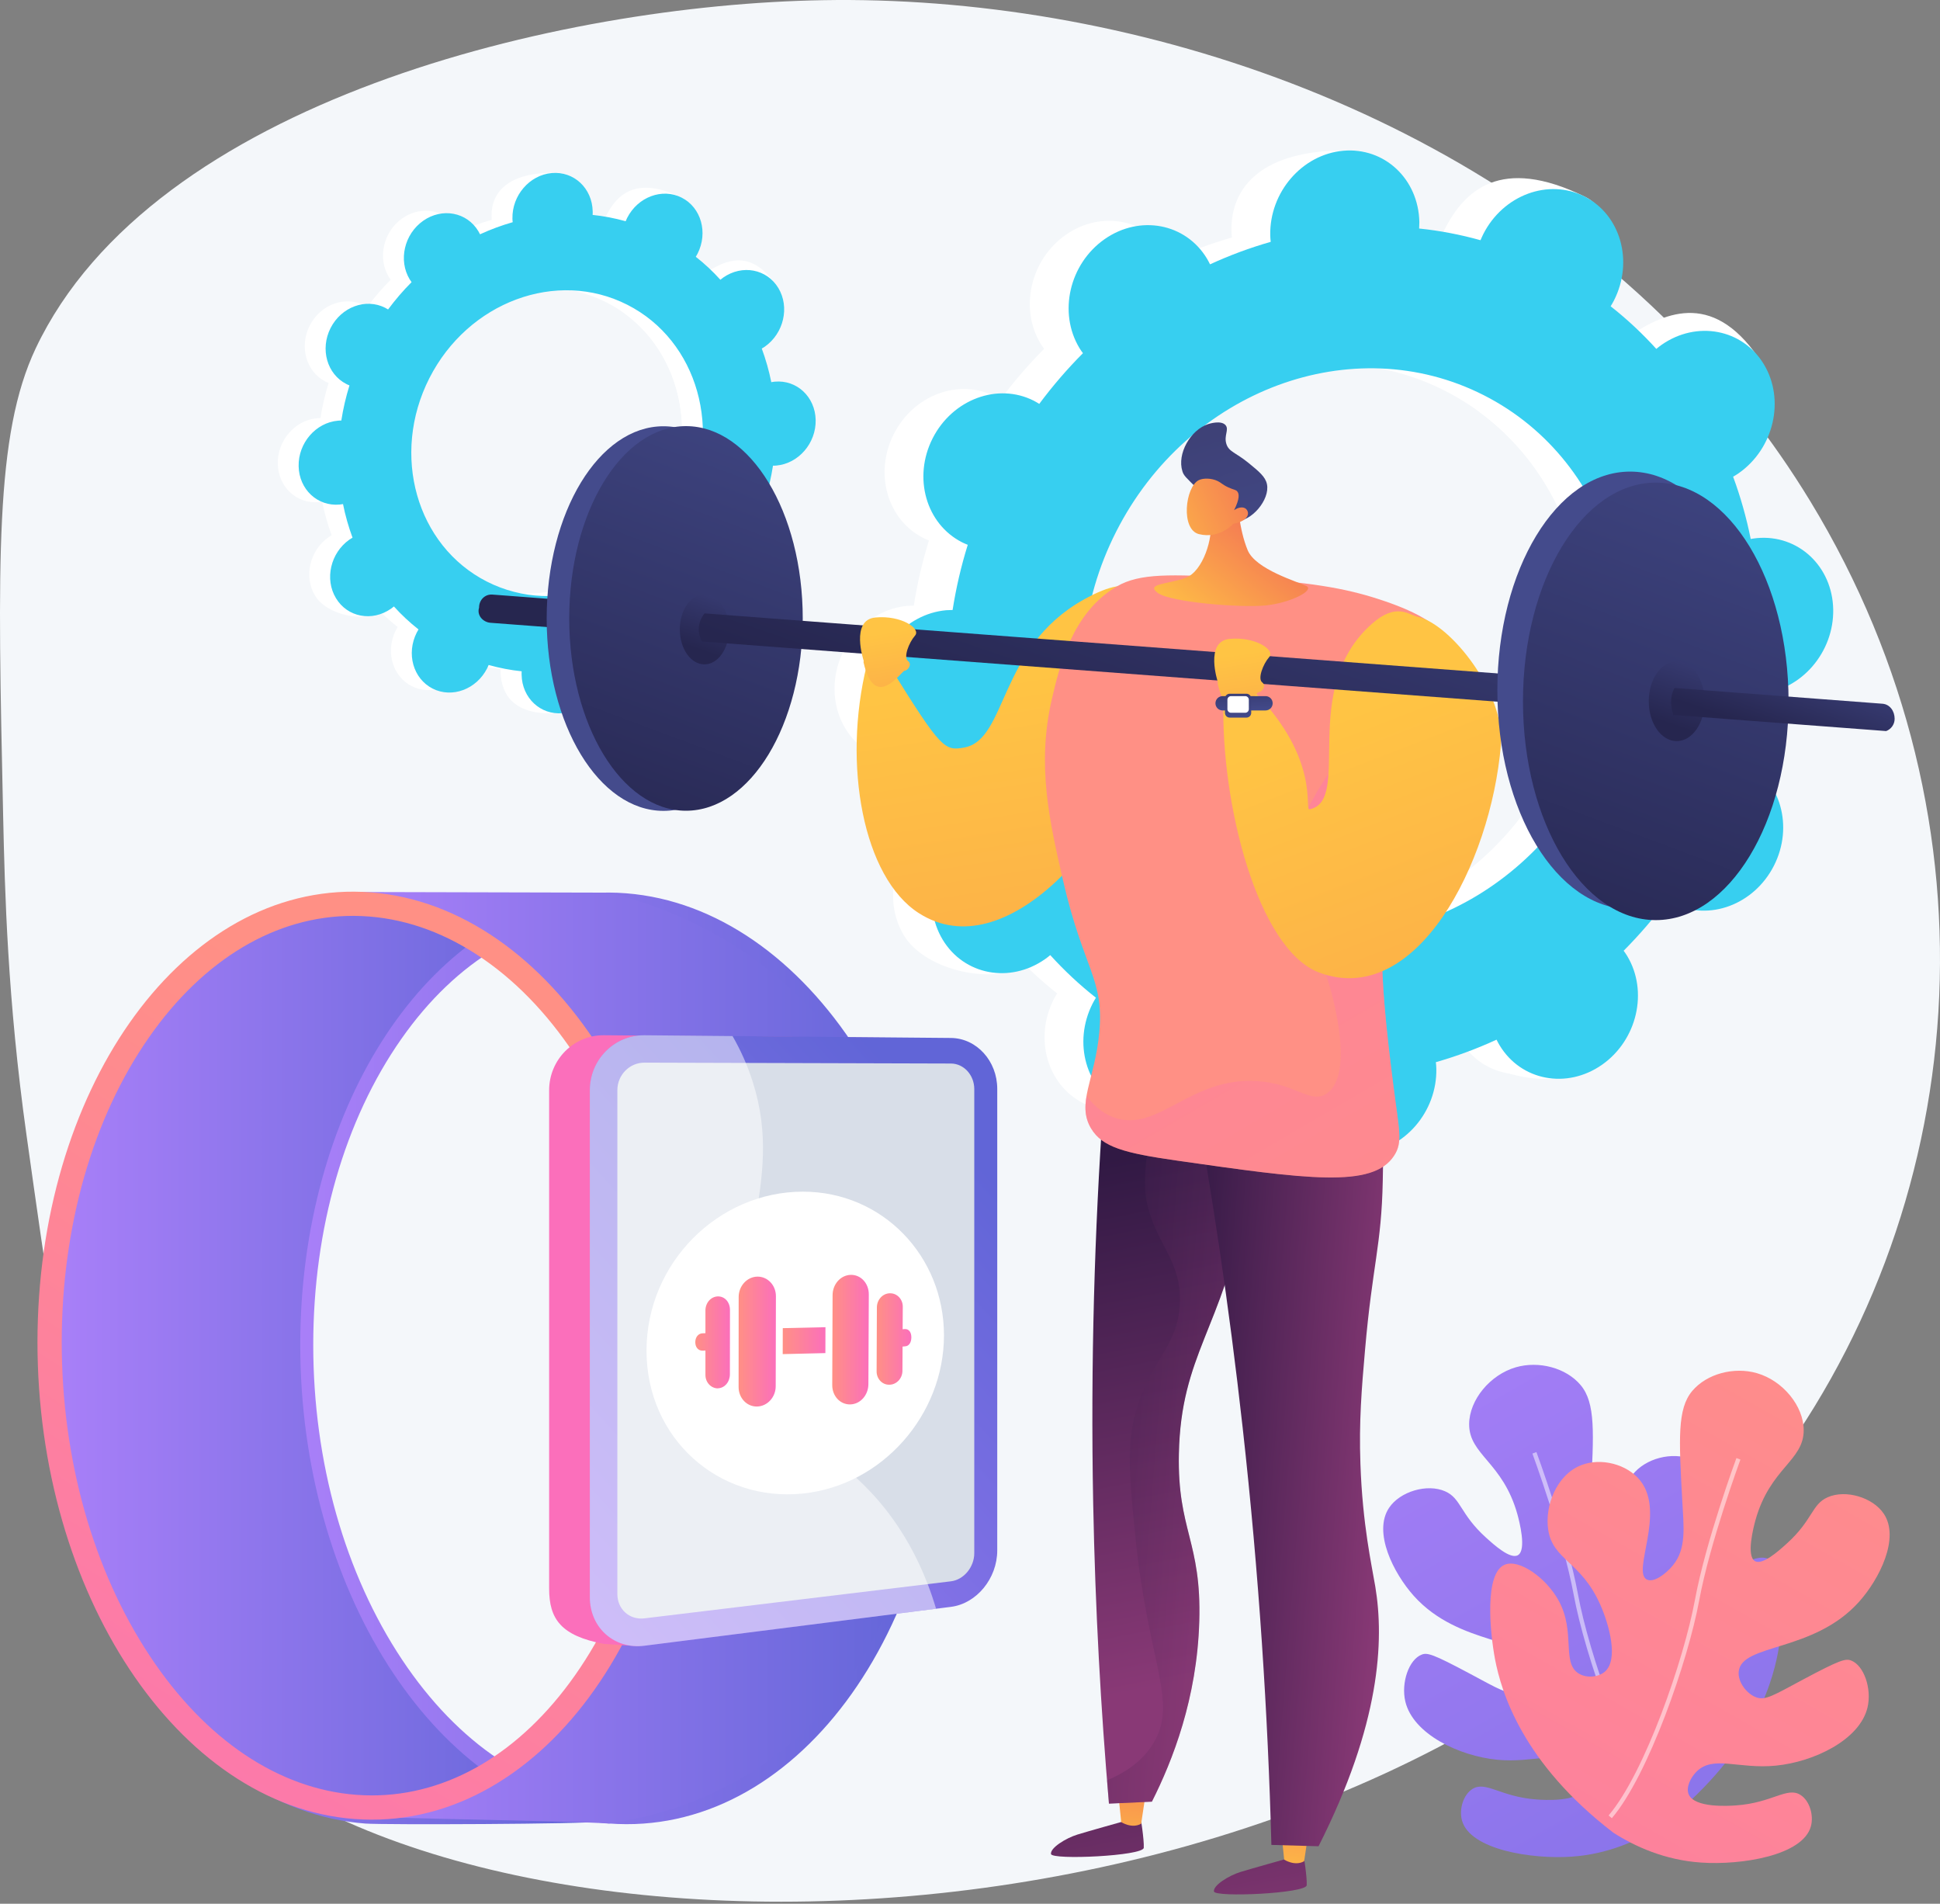 <svg width="264" height="259" viewBox="0 0 264 259" fill="none" xmlns="http://www.w3.org/2000/svg">
<rect x="0" y="0" width="264" height="259" fill="#808080" stroke="none"/>
<path d="M239.387 202.233C186.017 270.501 61.021 271.602 26.415 233.676C12.608 218.546 8.955 192.55 3.6 154.374C1.02 135.999 0.65 121.183 0.428 111.02C-0.33 76.441 -0.7 59.157 4.858 47.393C20.811 13.731 76.188 0.626 111.987 0.025C114.484 -0.021 117.009 -0.003 119.552 0.071C161.464 1.32 208.767 18.771 237.935 56.05C240.95 59.897 243.771 63.957 246.37 68.229C272.985 112.018 268.509 165 239.387 202.233Z" fill="#F4F7FA"/>
<path d="M222.343 122.284C227.254 124.781 233.422 122.487 236.123 117.17C238.823 111.852 237.029 105.526 232.118 103.03C231.86 102.9 231.601 102.789 231.342 102.687C232.257 99.746 232.942 96.778 233.404 93.819C233.681 93.819 233.968 93.809 234.255 93.791C239.859 93.291 244.298 88.14 244.187 82.296C244.067 76.442 239.434 72.104 233.829 72.604C233.533 72.631 233.247 72.678 232.96 72.724C232.377 69.82 231.573 66.99 230.565 64.253C230.824 64.105 231.083 63.947 231.332 63.772C236.123 60.415 237.658 53.784 234.754 48.966C231.85 44.148 225.617 42.964 220.817 46.321C220.568 46.496 220.337 46.681 220.115 46.867C218.219 44.776 216.147 42.834 213.9 41.068C214.057 40.809 214.214 40.55 214.353 40.273C217.054 34.955 220.577 29.147 215.629 26.734C204.18 21.148 199.27 25.929 196.569 31.247C196.43 31.524 196.31 31.802 196.19 32.079C193.434 31.311 190.641 30.775 187.839 30.488C187.858 30.192 187.867 29.896 187.867 29.601C187.747 23.747 189.485 20.584 183.862 20.473C171.6 20.232 167.466 25.559 167.577 31.404C167.586 31.709 167.604 32.005 167.641 32.31C164.83 33.115 162.074 34.132 159.383 35.371C159.254 35.112 159.124 34.853 158.967 34.594C156.063 29.776 149.83 28.592 145.03 31.949C140.24 35.306 138.704 41.937 141.608 46.755C141.756 47.005 141.923 47.236 142.089 47.458C139.971 49.585 137.983 51.888 136.143 54.357C135.902 54.209 135.662 54.061 135.412 53.932C130.502 51.435 124.333 53.728 121.633 59.046C118.932 64.364 120.726 70.689 125.637 73.186C125.896 73.316 126.155 73.427 126.414 73.528C125.498 76.469 124.814 79.438 124.352 82.397C124.074 82.397 123.787 82.406 123.501 82.425C117.897 82.924 113.457 88.076 113.568 93.92C113.689 99.774 118.322 104.112 123.926 103.612C124.222 103.584 124.509 103.538 124.796 103.492C125.378 106.396 126.183 109.226 127.191 111.963C126.932 112.111 126.673 112.268 126.423 112.444C121.633 115.801 120.098 122.432 123.001 127.25C125.905 132.068 135.514 134.306 140.304 130.949C140.554 130.774 137.41 129.534 137.641 129.349C139.537 131.439 141.608 133.381 143.856 135.148C143.698 135.407 143.541 135.666 143.402 135.943C140.702 141.261 142.496 147.586 147.407 150.083C152.318 152.58 158.486 150.287 161.186 144.969C161.325 144.692 161.445 144.414 161.566 144.137C164.321 144.904 167.114 145.441 169.916 145.728C169.898 146.023 169.889 146.319 169.889 146.615C170.009 152.469 174.642 156.807 180.246 156.307C185.851 155.808 190.29 150.657 190.179 144.812C190.17 144.507 190.151 144.211 190.114 143.906C192.925 143.101 195.681 142.084 198.373 140.845C198.502 141.104 198.632 141.362 198.789 141.612C201.693 146.43 207.926 147.614 212.725 144.257C217.516 140.9 219.051 134.269 216.147 129.451C215.999 129.201 215.833 128.97 215.666 128.748C217.784 126.621 219.772 124.318 221.613 121.849C221.853 122.006 222.094 122.154 222.343 122.284ZM161.14 123.061C143.31 114.007 136.809 91.026 146.612 71.725C156.414 52.425 178.804 44.111 196.634 53.164C214.464 62.218 220.965 85.199 211.163 104.5C201.36 123.801 178.961 132.114 161.14 123.061Z" fill="white"/>
<path d="M234.255 93.791C239.859 93.292 244.298 88.141 244.187 82.296C244.067 76.442 239.434 72.105 233.83 72.604C233.534 72.632 233.247 72.678 232.96 72.724C232.378 69.82 231.573 66.99 230.565 64.253C230.824 64.105 231.083 63.948 231.333 63.772C236.123 60.415 242.051 52.304 238.676 47.81C232.258 39.283 225.617 42.973 220.827 46.33C220.577 46.506 220.346 46.691 220.124 46.876C218.228 44.786 216.157 42.844 213.909 41.078C214.067 40.819 214.224 40.56 214.363 40.282C215.833 37.388 215.963 34.197 214.991 31.487C210.358 39.635 205.799 47.819 201.314 56.041C215.537 66.463 220.059 87.003 211.172 104.509C203.635 119.343 188.662 127.676 174.041 126.631C173.385 128.323 172.747 130.025 172.053 131.699C170.157 136.249 168.002 140.697 165.848 145.145C167.207 145.404 168.567 145.598 169.935 145.746C169.917 146.042 169.908 146.338 169.908 146.634C170.028 152.488 173.579 157.454 183.733 156.918C189.347 156.622 190.318 150.675 190.198 144.831C190.188 144.526 190.17 144.23 190.133 143.924C192.944 143.12 195.7 142.103 198.391 140.863C198.521 141.122 198.65 141.381 198.808 141.631C201.711 146.449 211.782 148.493 216.573 145.136C221.363 141.779 219.07 134.288 216.166 129.47C216.018 129.22 215.852 128.989 215.685 128.767C217.803 126.64 219.791 124.337 221.632 121.868C221.872 122.016 222.112 122.164 222.362 122.293C227.273 124.79 233.441 122.497 236.142 117.179C238.842 111.862 237.048 105.536 232.137 103.039C231.878 102.91 231.619 102.799 231.36 102.697C232.276 99.756 232.96 96.787 233.423 93.828C233.691 93.819 233.968 93.809 234.255 93.791Z" fill="white"/>
<path d="M227.625 122.885C232.535 125.382 238.704 123.089 241.404 117.771C244.105 112.453 242.31 106.128 237.4 103.631C237.141 103.501 236.882 103.39 236.623 103.289C237.538 100.348 238.223 97.379 238.685 94.42C238.963 94.42 239.249 94.411 239.536 94.392C245.14 93.893 249.579 88.742 249.468 82.897C249.348 77.043 244.715 72.706 239.111 73.205C238.815 73.233 238.528 73.279 238.241 73.325C237.659 70.421 236.854 67.591 235.846 64.854C236.105 64.706 236.364 64.549 236.614 64.373C241.404 61.016 242.939 54.385 240.035 49.567C237.132 44.749 230.898 43.565 226.099 46.922C225.849 47.098 225.618 47.283 225.396 47.468C223.5 45.378 221.428 43.436 219.181 41.669C219.338 41.41 219.496 41.151 219.634 40.874C222.335 35.556 220.541 29.231 215.63 26.734C210.719 24.237 204.551 26.53 201.85 31.848C201.712 32.125 201.592 32.403 201.471 32.68C198.715 31.913 195.922 31.376 193.12 31.09C193.139 30.794 193.148 30.498 193.148 30.202C193.028 24.348 188.395 20.011 182.79 20.51C177.186 21.009 172.747 26.16 172.858 32.005C172.867 32.31 172.886 32.606 172.923 32.902C170.111 33.707 167.355 34.724 164.664 35.963C164.535 35.704 164.405 35.445 164.248 35.186C161.344 30.368 155.111 29.184 150.311 32.541C145.521 35.898 143.986 42.529 146.89 47.347C147.038 47.597 147.204 47.828 147.371 48.05C145.253 50.177 143.264 52.48 141.424 54.949C141.184 54.801 140.943 54.653 140.693 54.524C135.783 52.027 129.614 54.321 126.914 59.638C124.214 64.956 126.008 71.281 130.918 73.778C131.177 73.908 131.436 74.019 131.695 74.121C130.78 77.061 130.095 80.03 129.633 82.989C129.355 82.989 129.069 82.999 128.782 83.017C123.178 83.516 118.739 88.668 118.85 94.512C118.97 100.366 123.603 104.704 129.207 104.204C129.503 104.176 129.79 104.13 130.077 104.084C130.659 106.988 131.464 109.818 132.472 112.555C132.213 112.703 131.954 112.86 131.704 113.036C126.914 116.393 125.379 123.024 128.283 127.842C131.187 132.66 137.42 133.844 142.219 130.487C142.469 130.311 142.7 130.126 142.922 129.941C144.818 132.031 146.89 133.974 149.137 135.74C148.98 135.999 148.822 136.258 148.684 136.535C145.983 141.853 147.777 148.178 152.688 150.675C157.599 153.172 163.767 150.879 166.468 145.561C166.606 145.284 166.727 145.006 166.847 144.729C169.603 145.497 172.396 146.033 175.198 146.32C175.179 146.616 175.17 146.911 175.17 147.207C175.29 153.061 179.923 157.399 185.528 156.899C191.132 156.4 195.571 151.249 195.46 145.404C195.451 145.099 195.432 144.803 195.395 144.507C198.207 143.702 200.963 142.685 203.654 141.446C203.783 141.705 203.913 141.964 204.07 142.213C206.974 147.032 213.207 148.215 218.007 144.858C222.797 141.501 224.332 134.871 221.428 130.052C221.28 129.803 221.114 129.571 220.948 129.35C223.065 127.222 225.054 124.92 226.894 122.451C227.134 122.608 227.375 122.756 227.625 122.885ZM166.421 123.662C148.591 114.608 142.09 91.627 151.893 72.326C161.696 53.026 184.085 44.712 201.915 53.766C219.745 62.819 226.247 85.801 216.444 105.101C206.641 124.402 184.242 132.716 166.421 123.662Z" fill="#37CFF0"/>
<path d="M96.386 78.374C99.031 79.715 102.351 78.485 103.812 75.618C105.264 72.751 104.302 69.348 101.658 67.998C101.519 67.924 101.38 67.868 101.241 67.813C101.731 66.231 102.101 64.632 102.351 63.032C102.499 63.032 102.656 63.032 102.814 63.013C105.828 62.745 108.224 59.971 108.159 56.817C108.094 53.663 105.597 51.324 102.582 51.601C102.425 51.62 102.268 51.638 102.12 51.666C101.805 50.103 101.371 48.577 100.825 47.097C100.964 47.014 101.103 46.931 101.241 46.838C103.822 45.026 104.645 41.456 103.082 38.867C101.519 36.268 98.162 35.63 95.572 37.442C95.443 37.535 95.313 37.637 95.193 37.738C94.176 36.61 93.057 35.565 91.845 34.613C91.929 34.474 92.012 34.335 92.086 34.187C93.538 31.32 95.443 28.195 92.77 26.89C86.602 23.876 83.957 26.456 82.505 29.323C82.431 29.471 82.366 29.619 82.302 29.776C80.822 29.36 79.314 29.073 77.807 28.916C77.816 28.759 77.825 28.601 77.816 28.435C77.751 25.281 78.686 23.58 75.661 23.515C69.058 23.386 66.83 26.252 66.894 29.406C66.894 29.572 66.913 29.73 66.931 29.896C65.415 30.331 63.935 30.876 62.483 31.542C62.418 31.404 62.344 31.265 62.261 31.126C60.698 28.527 57.341 27.889 54.752 29.702C52.172 31.515 51.348 35.084 52.911 37.674C52.995 37.803 53.078 37.933 53.17 38.053C52.023 39.2 50.96 40.439 49.971 41.77C49.841 41.687 49.712 41.613 49.573 41.539C46.928 40.198 43.608 41.428 42.147 44.295C40.695 47.162 41.657 50.565 44.301 51.916C44.44 51.989 44.579 52.045 44.718 52.1C44.227 53.682 43.858 55.282 43.608 56.882C43.46 56.882 43.303 56.882 43.145 56.9C40.131 57.168 37.735 59.943 37.8 63.096C37.865 66.25 40.362 68.581 43.377 68.312C43.534 68.294 43.691 68.275 43.839 68.248C44.154 69.81 44.588 71.336 45.134 72.816C44.995 72.899 44.856 72.983 44.718 73.075C42.137 74.888 41.314 78.457 42.877 81.047C44.44 83.645 49.619 84.848 52.199 83.035C52.329 82.943 50.636 82.277 50.766 82.175C51.783 83.303 52.902 84.348 54.114 85.301C54.03 85.439 53.947 85.578 53.873 85.726C52.421 88.593 53.383 91.996 56.028 93.347C58.673 94.688 61.993 93.458 63.454 90.591C63.528 90.443 63.593 90.295 63.657 90.138C65.137 90.554 66.645 90.84 68.152 90.998C68.143 91.155 68.133 91.312 68.143 91.478C68.207 94.632 70.704 96.963 73.719 96.694C76.734 96.426 79.129 93.652 79.065 90.498C79.065 90.332 79.046 90.174 79.028 90.008C80.544 89.573 82.024 89.028 83.476 88.362C83.541 88.501 83.615 88.639 83.698 88.778C85.261 91.377 88.618 92.015 91.207 90.202C93.787 88.39 94.611 84.82 93.048 82.231C92.964 82.101 92.881 81.972 92.789 81.851C93.935 80.705 94.999 79.465 95.989 78.134C96.118 78.226 96.247 78.309 96.386 78.374ZM63.408 78.799C53.808 73.916 50.303 61.543 55.584 51.139C60.865 40.744 72.924 36.259 82.533 41.142C92.132 46.015 95.637 58.398 90.366 68.802C85.076 79.197 73.016 83.673 63.408 78.799Z" fill="white"/>
<path d="M102.804 63.022C105.819 62.754 108.215 59.979 108.15 56.826C108.085 53.672 105.588 51.332 102.573 51.61C102.416 51.628 102.259 51.647 102.111 51.675C101.796 50.112 101.362 48.586 100.816 47.106C100.955 47.023 101.094 46.94 101.232 46.847C103.812 45.035 107.012 40.669 105.19 38.246C101.732 33.65 98.153 35.639 95.573 37.451C95.443 37.544 95.314 37.645 95.193 37.747C94.176 36.619 93.057 35.574 91.846 34.621C91.929 34.483 92.012 34.344 92.086 34.196C92.881 32.633 92.946 30.922 92.428 29.461C89.931 33.854 87.471 38.256 85.058 42.686C92.715 48.299 95.156 59.36 90.366 68.793C86.306 76.783 78.242 81.278 70.362 80.713C70.011 81.629 69.669 82.544 69.29 83.442C68.272 85.892 67.107 88.287 65.951 90.683C66.682 90.821 67.412 90.932 68.152 91.006C68.143 91.164 68.134 91.321 68.143 91.487C68.208 94.641 70.122 97.314 75.588 97.027C78.612 96.87 79.13 93.66 79.074 90.516C79.074 90.35 79.056 90.192 79.037 90.026C80.554 89.591 82.033 89.046 83.485 88.38C83.55 88.519 83.624 88.657 83.707 88.796C85.27 91.395 90.699 92.495 93.279 90.683C95.859 88.87 94.62 84.838 93.057 82.239C92.974 82.11 92.891 81.98 92.798 81.86C93.945 80.713 95.008 79.474 95.998 78.142C96.127 78.226 96.257 78.3 96.396 78.374C99.04 79.715 102.361 78.485 103.822 75.618C105.274 72.751 104.312 69.347 101.667 67.997C101.528 67.923 101.389 67.868 101.251 67.812C101.741 66.231 102.111 64.631 102.361 63.031C102.49 63.04 102.647 63.04 102.804 63.022Z" fill="white"/>
<path d="M99.225 78.698C101.87 80.038 105.19 78.808 106.651 75.942C108.103 73.075 107.141 69.671 104.496 68.321C104.358 68.247 104.219 68.192 104.08 68.136C104.57 66.555 104.94 64.955 105.19 63.355C105.338 63.355 105.495 63.355 105.652 63.337C108.667 63.068 111.062 60.294 110.998 57.141C110.933 53.987 108.436 51.647 105.421 51.925C105.264 51.943 105.107 51.962 104.959 51.989C104.644 50.426 104.21 48.901 103.664 47.421C103.803 47.338 103.942 47.254 104.08 47.162C106.66 45.349 107.483 41.779 105.921 39.19C104.358 36.591 101.001 35.953 98.411 37.766C98.282 37.858 98.152 37.96 98.032 38.062C97.015 36.934 95.896 35.889 94.684 34.936C94.767 34.797 94.851 34.659 94.925 34.511C96.377 31.644 95.415 28.241 92.77 26.89C90.125 25.549 86.805 26.779 85.344 29.646C85.27 29.794 85.205 29.942 85.14 30.099C83.661 29.683 82.153 29.396 80.646 29.239C80.655 29.082 80.664 28.925 80.655 28.758C80.59 25.605 78.093 23.274 75.079 23.543C72.064 23.811 69.668 26.585 69.733 29.739C69.733 29.905 69.752 30.062 69.77 30.229C68.254 30.663 66.774 31.209 65.322 31.875C65.257 31.736 65.183 31.598 65.1 31.459C63.537 28.86 60.18 28.222 57.591 30.035C55.01 31.847 54.187 35.417 55.75 38.006C55.833 38.136 55.917 38.265 56.009 38.386C54.862 39.532 53.799 40.772 52.809 42.103C52.68 42.02 52.55 41.946 52.412 41.872C49.767 40.531 46.447 41.761 44.986 44.628C43.534 47.495 44.495 50.898 47.14 52.248C47.279 52.322 47.418 52.378 47.556 52.433C47.066 54.015 46.696 55.614 46.447 57.214C46.299 57.214 46.142 57.214 45.984 57.233C42.969 57.501 40.574 60.276 40.639 63.429C40.704 66.583 43.201 68.913 46.215 68.645C46.373 68.626 46.53 68.608 46.678 68.58C46.992 70.143 47.427 71.669 47.973 73.149C47.834 73.232 47.695 73.315 47.556 73.408C44.976 75.22 44.153 78.79 45.716 81.379C47.279 83.978 50.636 84.616 53.225 82.804C53.355 82.711 53.484 82.609 53.605 82.508C54.622 83.636 55.741 84.681 56.952 85.633C56.869 85.772 56.786 85.911 56.712 86.059C55.26 88.926 56.222 92.329 58.867 93.679C61.512 95.02 64.832 93.79 66.293 90.923C66.367 90.775 66.432 90.627 66.496 90.47C67.976 90.886 69.484 91.173 70.991 91.33C70.982 91.487 70.972 91.645 70.982 91.811C71.046 94.965 73.543 97.295 76.558 97.027C79.573 96.759 81.968 93.984 81.903 90.831C81.903 90.665 81.885 90.507 81.867 90.341C83.383 89.906 84.863 89.361 86.315 88.695C86.38 88.833 86.454 88.972 86.537 89.111C88.1 91.71 91.457 92.348 94.046 90.535C96.626 88.722 97.449 85.153 95.886 82.563C95.803 82.434 95.72 82.304 95.628 82.184C96.774 81.037 97.838 79.798 98.827 78.466C98.957 78.55 99.086 78.633 99.225 78.698ZM66.256 79.123C56.657 74.24 53.151 61.866 58.423 51.462C63.703 41.067 75.763 36.582 85.371 41.465C94.971 46.339 98.476 58.722 93.205 69.126C87.933 79.53 75.855 83.997 66.256 79.123Z" fill="#37CFF0"/>
<path d="M155.193 247.123C155.193 247.123 155.711 250.267 155.647 251.386C155.582 252.505 143.153 253.079 143.023 252.237C142.894 251.396 145.076 250.064 146.611 249.592C148.146 249.121 152.641 247.863 152.641 247.863L155.193 247.123Z" fill="url(#paint0_linear_84_1828)"/>
<path d="M152.178 243.978L152.575 247.89C152.575 247.89 154.018 248.843 155.294 248.112L155.932 243.849L152.178 243.978Z" fill="url(#paint1_linear_84_1828)"/>
<path d="M177.369 252.218C177.369 252.218 177.887 255.362 177.822 256.481C177.758 257.6 165.328 258.173 165.199 257.332C165.069 256.49 167.252 255.159 168.787 254.687C170.322 254.215 174.817 252.958 174.817 252.958L177.369 252.218Z" fill="url(#paint2_linear_84_1828)"/>
<path d="M174.354 249.084L174.752 252.995C174.752 252.995 176.195 253.948 177.471 253.217L178.109 248.954L174.354 249.084Z" fill="url(#paint3_linear_84_1828)"/>
<path d="M154.434 141.825C153.001 144.738 151.558 147.651 150.124 150.564C148.968 167.183 148.395 185.263 148.765 204.591C149.042 218.972 149.81 232.594 150.911 245.384C152.862 245.291 154.804 245.208 156.755 245.116C159.576 239.53 162.896 231.059 163.201 220.599C163.525 209.696 160.214 208.244 160.427 197.803C160.695 184.273 166.373 180.657 169.397 164.381C170.553 158.157 171.33 150.028 170.405 140.16C165.078 140.706 159.761 141.27 154.434 141.825Z" fill="url(#paint4_linear_84_1828)"/>
<path opacity="0.3" d="M170.406 140.151C167.529 140.447 164.653 140.752 161.777 141.048C156.598 150.056 155.156 159.424 156.062 163.577C157.347 169.44 160.741 171.326 160.556 177.208C160.371 183.034 156.94 184.551 154.758 191.413C153.251 196.166 153.648 200.541 154.508 209.095C156.238 226.324 160.399 231.586 156.913 237.237C155.923 238.846 154.138 240.751 150.643 242.212C150.726 243.267 150.809 244.33 150.902 245.375C152.853 245.283 154.795 245.199 156.746 245.107C159.567 239.512 162.887 231.05 163.192 220.59C163.516 209.687 160.205 208.235 160.418 197.794C160.686 184.264 166.364 180.648 169.388 164.372C170.554 158.148 171.33 150.019 170.406 140.151Z" fill="url(#paint5_linear_84_1828)"/>
<path d="M162.166 147.068C164.866 161.773 167.243 177.513 169.102 194.205C171.349 214.357 172.542 233.361 173.014 250.997C175.15 251.062 177.286 251.118 179.432 251.182C187.857 234.517 188.375 223.216 187.154 215.855C186.682 213.016 185.415 207.458 185.129 199.153C184.925 193.364 185.295 188.953 185.758 183.653C186.766 172.038 187.996 169.504 188.171 160.617C188.338 152.275 188.375 148.058 185.989 145.598C179.719 139.106 163.405 146.486 162.166 147.068Z" fill="url(#paint6_linear_84_1828)"/>
<path d="M121.327 91.063C119.903 90.961 119.385 90.536 117.961 90.443C114.604 104.001 117.47 119.399 125.045 124.236C136.873 131.791 152.086 114.044 156.848 98.545C158.939 91.738 158.467 81.926 154.287 80.021C153.131 79.494 151.327 79.41 147.425 81.602C135.782 88.141 137.104 100.662 131.185 101.707C128.559 102.17 128.078 101.911 121.327 91.063Z" fill="url(#paint7_linear_84_1828)"/>
<path d="M148.488 153.542C146.435 150.139 149.015 146.865 149.598 140.428C150.264 133.132 147.453 131.911 144.669 119.815C142.819 111.769 141.044 104.047 143.161 95.011C144.179 90.683 145.899 83.331 151.984 79.78C155.119 77.949 159.41 78.134 167.854 78.578C178.295 79.123 183.215 80.104 187.404 81.445C197.456 84.672 199.815 88.186 200.629 98.683C201.461 109.374 189.818 110.807 188.264 125.058C187.57 131.458 188.81 141.298 189.614 147.679C190.391 153.81 190.918 155.373 189.707 157.232C186.794 161.708 177.869 160.432 160.021 157.879C153.029 156.871 150.014 156.076 148.488 153.542Z" fill="url(#paint8_linear_84_1828)"/>
<path opacity="0.4" d="M175.64 122.765C176.398 125.539 179.108 127.62 180.995 134.371C181.402 135.832 184.305 146.218 180.542 148.77C178.368 150.25 176.408 147.448 171.127 147.087C161.972 146.458 157.616 154.143 151.632 152.044C150.597 151.683 149.228 150.906 147.859 149.112C147.591 150.721 147.637 152.118 148.488 153.533C150.014 156.067 153.029 156.862 160.029 157.87C177.878 160.422 186.802 161.689 189.716 157.223C190.927 155.364 190.391 153.801 189.623 147.669C188.818 141.288 187.579 131.448 188.273 125.049C189.827 110.798 201.461 109.364 200.637 98.674C200.415 95.816 199.361 93.273 197.956 91.062C183.186 97.037 173.273 114.035 175.64 122.765Z" fill="url(#paint9_linear_84_1828)"/>
<path d="M168.399 68.045C168.399 68.045 168.575 71.938 169.786 74.852C170.877 77.487 176.62 79.142 177.776 79.725C178.942 80.317 175.594 82.028 172.237 82.37C168.88 82.712 159.29 81.945 157.56 80.668C155.831 79.392 158.947 79.494 161.343 78.615C163.738 77.737 165.125 73.048 164.7 70.921C164.284 68.794 168.399 68.045 168.399 68.045Z" fill="url(#paint10_linear_84_1828)"/>
<path d="M163.081 66.63C161.342 64.919 161.092 64.715 160.907 64.124C160.149 61.747 161.989 58.501 164.403 57.696C164.532 57.659 166.151 57.132 166.77 57.835C167.298 58.436 166.521 59.259 166.891 60.406C167.233 61.479 168.167 61.562 169.896 62.977C171.32 64.142 172.208 64.863 172.412 65.881C172.837 67.98 170.294 71.013 168.047 70.93C167.242 70.912 167.02 70.505 163.081 66.63Z" fill="url(#paint11_linear_84_1828)"/>
<path d="M167.835 71.263C167.835 71.263 165.985 73.362 163.164 72.669C160.64 72.049 161.287 66.251 163.127 65.326C163.747 65.02 164.866 65.039 165.707 65.446C166.207 65.686 166.346 65.936 167.169 66.315C167.927 66.657 168.167 66.611 168.371 66.861C168.63 67.166 168.732 67.823 167.936 69.413C168.51 69.006 169.129 68.923 169.508 69.191C169.573 69.238 169.721 69.385 169.786 69.58C170.026 70.292 169.277 71.022 167.835 71.263Z" fill="url(#paint12_linear_84_1828)"/>
<path d="M170.812 94.244C169.397 94.447 167.899 95.039 166.494 95.243C166.087 109.198 171.127 129.201 179.552 132.327C192.712 137.201 202.866 117.549 204.244 101.393C204.845 94.299 197.41 84.894 192.924 83.914C191.676 83.646 190.021 81.916 186.673 84.885C176.676 93.744 184.102 108.957 178.202 110.104C177.452 110.243 179.709 103.409 170.812 94.244Z" fill="url(#paint13_linear_84_1828)"/>
<path d="M100.749 83.452L67.004 80.891C66.005 80.817 65.191 81.612 65.191 82.666V82.675C64.867 83.73 65.737 84.645 66.735 84.728L100.444 87.281C99.593 85.505 100.185 84.164 100.749 83.452Z" fill="url(#paint14_linear_84_1828)"/>
<path d="M90.282 110.317C99.056 110.317 106.17 98.604 106.17 84.155C106.17 69.706 99.056 57.992 90.282 57.992C81.507 57.992 74.394 69.706 74.394 84.155C74.394 98.604 81.507 110.317 90.282 110.317Z" fill="url(#paint15_linear_84_1828)"/>
<path d="M93.351 110.299C102.126 110.299 109.239 98.585 109.239 84.136C109.239 69.687 102.126 57.974 93.351 57.974C84.576 57.974 77.463 69.687 77.463 84.136C77.463 98.585 84.576 110.299 93.351 110.299Z" fill="url(#paint16_linear_84_1828)"/>
<path d="M95.858 90.388C97.707 90.388 99.205 88.255 99.205 85.625C99.205 82.995 97.707 80.862 95.858 80.862C94.009 80.862 92.51 82.995 92.51 85.625C92.51 88.255 94.009 90.388 95.858 90.388Z" fill="url(#paint17_linear_84_1828)"/>
<path d="M226.374 93.329L95.876 83.452C95.312 84.164 94.636 85.496 95.496 87.272L226.383 97.176V93.329H226.374Z" fill="url(#paint18_linear_84_1828)"/>
<path d="M221.834 123.68C231.814 123.68 239.905 110.356 239.905 93.92C239.905 77.484 231.814 64.16 221.834 64.16C211.854 64.16 203.764 77.484 203.764 93.92C203.764 110.356 211.854 123.68 221.834 123.68Z" fill="url(#paint19_linear_84_1828)"/>
<path d="M225.321 125.179C235.301 125.179 243.391 111.855 243.391 95.419C243.391 78.983 235.301 65.659 225.321 65.659C215.34 65.659 207.25 78.983 207.25 95.419C207.25 111.855 215.34 125.179 225.321 125.179Z" fill="url(#paint20_linear_84_1828)"/>
<path d="M228.168 100.829C230.267 100.829 231.969 98.403 231.969 95.41C231.969 92.416 230.267 89.99 228.168 89.99C226.069 89.99 224.367 92.416 224.367 95.41C224.367 98.403 226.069 100.829 228.168 100.829Z" fill="url(#paint21_linear_84_1828)"/>
<path d="M257.827 97.795C257.827 98.581 257.318 99.219 256.671 99.46L227.706 97.268C227.179 95.613 227.419 94.42 227.872 93.597L256.18 95.742C257.179 95.826 257.827 96.741 257.827 97.795Z" fill="url(#paint22_linear_84_1828)"/>
<path d="M117.535 89.907C117.535 89.907 115.667 84.321 119.144 84.007C122.622 83.683 125.368 85.505 124.518 86.476C123.667 87.447 122.927 89.426 123.556 89.916C124.194 90.397 123.5 91.248 123.103 91.248C122.705 91.248 119.024 96.917 117.508 90.083L117.535 89.907Z" fill="url(#paint23_linear_84_1828)"/>
<path d="M165.736 92.82C165.736 92.82 163.867 87.234 167.345 86.92C170.822 86.596 173.569 88.418 172.718 89.389C171.867 90.36 171.127 92.339 171.756 92.829C172.394 93.31 171.7 94.161 171.303 94.161C170.896 94.161 167.224 99.83 165.708 92.996L165.736 92.82Z" fill="url(#paint24_linear_84_1828)"/>
<path d="M173.189 95.686C173.189 96.223 172.754 96.657 172.218 96.657H166.373C165.837 96.657 165.402 96.223 165.402 95.686V95.677C165.402 95.141 165.837 94.706 166.373 94.706H172.218C172.754 94.706 173.189 95.141 173.189 95.677V95.686Z" fill="url(#paint25_linear_84_1828)"/>
<path d="M170.267 95.021C170.267 94.669 169.98 94.383 169.629 94.383H167.335C166.984 94.383 166.697 94.669 166.697 95.021V96.991C166.697 97.342 166.984 97.629 167.335 97.629H169.629C169.98 97.629 170.267 97.342 170.267 96.991V95.021Z" fill="url(#paint26_linear_84_1828)"/>
<path d="M169.943 95.196C169.943 94.928 169.721 94.706 169.453 94.706H167.52C167.252 94.706 167.03 94.928 167.03 95.196V96.482C167.03 96.75 167.252 96.972 167.52 96.972H169.453C169.721 96.972 169.943 96.75 169.943 96.482V95.196Z" fill="white"/>
<path d="M82.884 121.432C58.571 121.275 39.335 148.834 39.335 182.968C39.335 217.112 58.571 246.243 82.884 248.084C107.863 249.979 128.615 222.485 128.615 186.631C128.615 150.795 107.853 121.59 82.884 121.432ZM85.316 244.893C85.307 244.893 85.307 244.893 85.316 244.893C84.595 244.893 83.855 244.865 83.133 244.81C72.433 243.996 62.353 237.254 54.733 225.824C46.928 214.106 42.627 198.894 42.627 182.978C42.627 167.145 46.891 152.358 54.622 141.334C62.131 130.625 72.101 124.734 82.68 124.734H82.865C88.368 124.771 93.75 126.361 98.855 129.469C103.904 132.539 108.473 136.941 112.422 142.555C116.445 148.261 119.608 154.91 121.827 162.299C124.148 170.021 125.323 178.215 125.323 186.64C125.323 202.657 121.032 217.528 113.236 228.515C105.736 239.076 95.822 244.893 85.316 244.893Z" fill="url(#paint27_linear_84_1828)"/>
<path d="M40.86 182.978C40.86 151.239 57.488 125.197 79.359 121.812C77.824 121.581 51.301 121.451 49.728 121.442C25.416 121.285 6.18 148.844 6.18 182.978C6.18 217.122 25.416 246.253 49.728 248.093C52.198 248.278 79.59 248.177 81.958 247.816C58.819 244.274 40.86 215.957 40.86 182.978Z" fill="url(#paint28_linear_84_1828)"/>
<path d="M48.952 121.358C54.88 122.958 66.764 127.074 76.955 137.838C91.623 153.338 91.123 171.409 91.613 179.38C92.011 185.863 95.775 219.914 71.85 237.476C62.519 244.329 52.725 246.336 46.982 247.029C51.643 247.381 78.222 247.732 82.874 248.093C88.376 247.27 96.293 245.282 103.987 239.955C130.473 221.616 127.089 182.654 126.552 177.374C125.738 169.355 123.574 148.141 106.133 133.233C97.578 125.927 88.515 122.838 82.883 121.442C78.879 121.414 52.957 121.386 48.952 121.358Z" fill="url(#paint29_linear_84_1828)"/>
<path d="M48.213 121.312C24.149 121.164 5.099 148.612 5.099 182.617C5.099 216.622 24.14 245.642 48.213 247.473C72.933 249.351 93.482 221.967 93.482 186.261C93.482 150.554 72.942 121.469 48.213 121.312ZM50.617 244.264C49.905 244.264 49.184 244.236 48.472 244.181C37.892 243.376 27.923 236.672 20.386 225.287C12.654 213.616 8.4 198.459 8.4 182.617C8.4 166.849 12.617 152.108 20.275 141.131C27.71 130.477 37.559 124.604 48.019 124.604H48.194C53.632 124.641 58.95 126.223 63.999 129.312C68.993 132.373 73.515 136.747 77.418 142.342C81.395 148.03 84.53 154.642 86.731 162.003C89.024 169.698 90.189 177.854 90.189 186.252C90.189 202.204 85.935 217.02 78.222 227.96C70.815 238.475 61.003 244.264 50.617 244.264Z" fill="url(#paint30_linear_84_1828)"/>
<path d="M123.991 141.214L82.171 140.844C78.084 140.807 74.727 144.164 74.727 148.335V216.123C74.727 220.294 76.364 222.55 82.171 223.651L86.758 223.956C90.263 223.521 130.307 214.837 130.307 211.036V148.159C130.307 144.358 127.496 141.251 123.991 141.214Z" fill="url(#paint31_linear_84_1828)"/>
<path d="M129.41 141.214L87.701 140.844C83.623 140.807 80.275 144.155 80.275 148.326V217.297C80.275 221.468 83.623 224.418 87.701 223.9L129.41 218.61C132.906 218.167 135.708 214.736 135.708 210.935V148.141C135.708 144.349 132.906 141.251 129.41 141.214Z" fill="url(#paint32_linear_84_1828)"/>
<path d="M129.41 144.692L87.702 144.571C85.676 144.562 84.012 146.245 84.012 148.317V216.872C84.012 218.944 85.676 220.423 87.702 220.174L129.41 215.134C131.158 214.921 132.582 213.201 132.582 211.296V148.15C132.573 146.254 131.158 144.701 129.41 144.692Z" fill="#D8DEE8"/>
<g opacity="0.5">
<path d="M103.469 185.234C98.447 170.558 107.011 161.532 102.433 147.17C101.721 144.932 100.787 142.869 99.686 140.955L87.692 140.844C83.613 140.807 80.266 144.155 80.266 148.326V217.297C80.266 221.468 83.613 224.418 87.692 223.9L127.384 218.869C126.025 214.301 124.212 210.703 122.307 207.827C115.288 197.174 107.547 197.137 103.469 185.234Z" fill="white"/>
</g>
<path d="M128.458 181.665C128.458 192.457 120.089 202.075 109.25 203.194C97.782 204.378 87.98 195.703 87.98 183.755C87.98 171.807 97.773 162.124 109.25 162.124C120.089 162.124 128.458 170.873 128.458 181.665Z" fill="white"/>
<path d="M103.054 173.683C101.667 173.711 100.52 174.95 100.52 176.448L100.511 188.711C100.511 190.209 101.648 191.393 103.035 191.356C104.423 191.319 105.56 190.089 105.56 188.591L105.588 176.337C105.588 174.848 104.45 173.655 103.054 173.683Z" fill="url(#paint33_linear_84_1828)"/>
<path d="M97.68 176.374H97.699C96.737 176.393 95.997 177.253 95.997 178.289V181.378L95.609 181.396C95.017 181.405 94.619 181.942 94.619 182.58V182.635C94.619 183.273 95.017 183.773 95.609 183.754L95.997 183.736V187.056C95.997 188.092 96.774 188.905 97.736 188.887L97.671 188.878C98.633 188.859 99.326 187.99 99.326 186.963L99.336 178.205C99.336 177.17 98.642 176.356 97.68 176.374Z" fill="url(#paint34_linear_84_1828)"/>
<path d="M115.779 173.443C114.401 173.471 113.3 174.71 113.3 176.208L113.254 188.434C113.245 189.923 114.327 191.097 115.705 191.07C117.083 191.033 118.165 189.803 118.174 188.314L118.229 176.106C118.239 174.608 117.157 173.415 115.779 173.443Z" fill="url(#paint35_linear_84_1828)"/>
<path d="M123.13 180.814L122.834 180.842L122.853 177.781C122.862 176.754 122.066 175.931 121.114 175.95H121.077C120.124 175.968 119.338 176.819 119.329 177.855L119.292 186.566C119.283 187.593 120.06 188.407 121.003 188.388H121.058C122.011 188.37 122.806 187.519 122.806 186.492L122.825 183.2L123.121 183.172C123.703 183.163 124.009 182.627 124.018 181.988V181.933C124.018 181.286 123.713 180.795 123.13 180.814Z" fill="url(#paint36_linear_84_1828)"/>
<path d="M106.513 184.226L112.32 184.087L112.33 180.563L106.522 180.693L106.513 184.226Z" fill="url(#paint37_linear_84_1828)"/>
<path d="M225.82 248.537C222.925 250.387 218.856 252.264 213.853 252.597C208.433 252.967 200.027 251.654 198.945 247.658C198.538 246.16 199.121 244.181 200.36 243.395C202.182 242.23 204.189 244.477 209.145 244.819C210.061 244.884 214.796 245.208 215.582 243.303C215.97 242.35 215.314 241.046 214.537 240.251C212.262 237.939 208.831 239.909 203.726 239.409C198.547 238.901 192.296 235.914 191.241 231.493C190.64 228.95 191.713 225.778 193.479 225.103C194.238 224.816 195.014 225.029 199.971 227.674C204.041 229.847 205.123 230.559 206.362 230.124C207.638 229.671 208.923 228.062 208.766 226.592C208.359 222.763 198.593 224.03 192.397 217.122C189.623 214.024 186.821 208.456 189.022 205.145C190.511 202.907 194.21 201.816 196.651 202.889C198.852 203.851 198.667 205.978 202.219 209.187C203.301 210.167 205.52 212.174 206.556 211.582C207.777 210.888 206.75 206.958 206.491 206.015C204.503 198.894 199.897 197.941 199.925 193.743C199.944 190.469 202.764 187.029 206.297 186.011C209.386 185.124 213.104 186.067 215.101 188.444C217.136 190.867 216.905 194.963 216.461 203.176C216.248 207.069 215.859 209.88 217.737 212.174C218.652 213.293 220.326 214.569 221.27 214.088C223.341 213.043 218.699 205.034 222.157 200.642C223.924 198.394 227.53 197.46 230.24 198.542C233.56 199.865 235.179 204.073 234.698 207.291C234.069 211.49 230.222 211.564 227.586 217.556C226.421 220.21 225.052 225.019 227.022 226.656C227.882 227.368 229.426 227.535 230.508 226.897C232.931 225.463 230.906 221.246 233.283 216.937C234.994 213.829 238.665 211.249 240.616 212.072C243.372 213.228 242.642 221.117 241.939 224.89C241.07 229.44 238.184 239.049 225.82 248.537Z" fill="url(#paint38_linear_84_1828)"/>
<g opacity="0.5">
<path d="M226.031 246.549C221.037 240.685 215.664 225.121 214.157 216.983C212.696 209.057 208.571 197.867 208.534 197.756L209.08 197.553C209.126 197.664 213.26 208.9 214.73 216.881C216.219 224.955 221.537 240.38 226.475 246.179L226.031 246.549Z" fill="white"/>
</g>
<path d="M219.558 249.342C222.452 251.191 226.522 253.069 231.525 253.402C236.944 253.772 245.35 252.458 246.432 248.463C246.839 246.965 246.257 244.986 245.018 244.2C243.196 243.035 241.189 245.282 236.232 245.624C235.316 245.689 230.581 246.012 229.795 244.107C229.407 243.155 230.064 241.851 230.84 241.056C233.115 238.744 236.546 240.713 241.651 240.214C246.83 239.705 253.082 236.718 254.136 232.298C254.737 229.754 253.664 226.582 251.898 225.907C251.14 225.621 250.363 225.833 245.406 228.478C241.337 230.652 240.255 231.364 239.016 230.929C237.739 230.476 236.454 228.867 236.611 227.396C237.018 223.568 246.784 224.835 252.98 217.926C255.754 214.828 258.557 209.261 256.356 205.95C254.867 203.712 251.167 202.621 248.726 203.694C246.525 204.655 246.71 206.782 243.159 209.992C242.077 210.972 239.857 212.979 238.821 212.387C237.601 211.693 238.627 207.763 238.886 206.819C240.874 199.698 245.48 198.746 245.452 194.547C245.434 191.274 242.613 187.833 239.08 186.816C235.991 185.928 232.274 186.872 230.276 189.248C228.242 191.671 228.473 195.768 228.917 203.98C229.129 207.874 229.518 210.685 227.641 212.979C226.725 214.098 225.051 215.374 224.108 214.893C222.036 213.848 226.679 205.839 223.22 201.446C221.454 199.199 217.847 198.265 215.137 199.347C211.817 200.67 210.199 204.877 210.68 208.096C211.309 212.294 215.156 212.368 217.791 218.361C218.957 221.015 220.325 225.824 218.356 227.461C217.496 228.173 215.951 228.34 214.869 227.701C212.446 226.268 214.471 222.051 212.095 217.741C210.384 214.634 206.712 212.054 204.761 212.877C202.005 214.033 202.736 221.921 203.439 225.695C204.308 230.245 207.193 239.853 219.558 249.342Z" fill="url(#paint39_linear_84_1828)"/>
<g opacity="0.5">
<path d="M219.344 247.363C224.338 241.5 229.711 225.935 231.219 217.797C232.68 209.872 236.805 198.682 236.842 198.571L236.296 198.367C236.25 198.478 232.116 209.714 230.645 217.695C229.156 225.769 223.839 241.195 218.9 246.993L219.344 247.363Z" fill="white"/>
</g>
<defs>
<linearGradient id="paint0_linear_84_1828" x1="142.082" y1="213.194" x2="153.431" y2="272.094" gradientUnits="userSpaceOnUse">
<stop stop-color="#311944"/>
<stop offset="1" stop-color="#893976"/>
</linearGradient>
<linearGradient id="paint1_linear_84_1828" x1="153.027" y1="255.071" x2="154.816" y2="235.651" gradientUnits="userSpaceOnUse">
<stop stop-color="#FFC444"/>
<stop offset="0.996" stop-color="#F36F56"/>
</linearGradient>
<linearGradient id="paint2_linear_84_1828" x1="162.516" y1="209.256" x2="173.864" y2="268.156" gradientUnits="userSpaceOnUse">
<stop stop-color="#311944"/>
<stop offset="1" stop-color="#893976"/>
</linearGradient>
<linearGradient id="paint3_linear_84_1828" x1="175.482" y1="257.14" x2="177.272" y2="237.72" gradientUnits="userSpaceOnUse">
<stop stop-color="#FFC444"/>
<stop offset="0.996" stop-color="#F36F56"/>
</linearGradient>
<linearGradient id="paint4_linear_84_1828" x1="153.705" y1="157.22" x2="167.481" y2="227.646" gradientUnits="userSpaceOnUse">
<stop stop-color="#311944"/>
<stop offset="1" stop-color="#893976"/>
</linearGradient>
<linearGradient id="paint5_linear_84_1828" x1="146.831" y1="191.658" x2="167.527" y2="193.317" gradientUnits="userSpaceOnUse">
<stop stop-color="#311944"/>
<stop offset="1" stop-color="#893976"/>
</linearGradient>
<linearGradient id="paint6_linear_84_1828" x1="158.279" y1="195.551" x2="189.696" y2="198.069" gradientUnits="userSpaceOnUse">
<stop stop-color="#311944"/>
<stop offset="1" stop-color="#893976"/>
</linearGradient>
<linearGradient id="paint7_linear_84_1828" x1="136.609" y1="92.284" x2="162.179" y2="256.5" gradientUnits="userSpaceOnUse">
<stop stop-color="#FFC444"/>
<stop offset="0.996" stop-color="#F36F56"/>
</linearGradient>
<linearGradient id="paint8_linear_84_1828" x1="182.899" y1="255.71" x2="194.142" y2="406.37" gradientUnits="userSpaceOnUse">
<stop stop-color="#FF9085"/>
<stop offset="1" stop-color="#FB6FBB"/>
</linearGradient>
<linearGradient id="paint9_linear_84_1828" x1="221.121" y1="204.341" x2="159.073" y2="98.056" gradientUnits="userSpaceOnUse">
<stop stop-color="#FF9085"/>
<stop offset="1" stop-color="#FB6FBB"/>
</linearGradient>
<linearGradient id="paint10_linear_84_1828" x1="161.963" y1="86.802" x2="174.561" y2="71.128" gradientUnits="userSpaceOnUse">
<stop stop-color="#FFC444"/>
<stop offset="0.996" stop-color="#F36F56"/>
</linearGradient>
<linearGradient id="paint11_linear_84_1828" x1="171.542" y1="81.045" x2="164.864" y2="59.079" gradientUnits="userSpaceOnUse">
<stop stop-color="#444B8C"/>
<stop offset="0.996" stop-color="#3E4177"/>
</linearGradient>
<linearGradient id="paint12_linear_84_1828" x1="154.513" y1="73.38" x2="173.295" y2="65.02" gradientUnits="userSpaceOnUse">
<stop stop-color="#FFC444"/>
<stop offset="0.996" stop-color="#F36F56"/>
</linearGradient>
<linearGradient id="paint13_linear_84_1828" x1="182.753" y1="97.149" x2="246.082" y2="261.408" gradientUnits="userSpaceOnUse">
<stop stop-color="#FFC444"/>
<stop offset="0.996" stop-color="#F36F56"/>
</linearGradient>
<linearGradient id="paint14_linear_84_1828" x1="112.353" y1="-1.099" x2="84.423" y2="80.152" gradientUnits="userSpaceOnUse">
<stop stop-color="#444B8C"/>
<stop offset="0.996" stop-color="#26264F"/>
</linearGradient>
<linearGradient id="paint15_linear_84_1828" x1="106.779" y1="190.098" x2="124.512" y2="303.982" gradientUnits="userSpaceOnUse">
<stop stop-color="#444B8C"/>
<stop offset="0.484" stop-color="#35396E"/>
<stop offset="0.996" stop-color="#26264F"/>
</linearGradient>
<linearGradient id="paint16_linear_84_1828" x1="108.41" y1="43.865" x2="80.616" y2="118.179" gradientUnits="userSpaceOnUse">
<stop stop-color="#444B8C"/>
<stop offset="0.484" stop-color="#35396E"/>
<stop offset="0.996" stop-color="#26264F"/>
</linearGradient>
<linearGradient id="paint17_linear_84_1828" x1="99.585" y1="74.782" x2="94.902" y2="88.403" gradientUnits="userSpaceOnUse">
<stop stop-color="#444B8C"/>
<stop offset="0.996" stop-color="#26264F"/>
</linearGradient>
<linearGradient id="paint18_linear_84_1828" x1="177.469" y1="42.425" x2="155.371" y2="106.71" gradientUnits="userSpaceOnUse">
<stop stop-color="#444B8C"/>
<stop offset="0.996" stop-color="#26264F"/>
</linearGradient>
<linearGradient id="paint19_linear_84_1828" x1="240.595" y1="214.419" x2="260.763" y2="343.947" gradientUnits="userSpaceOnUse">
<stop stop-color="#444B8C"/>
<stop offset="0.484" stop-color="#35396E"/>
<stop offset="0.996" stop-color="#26264F"/>
</linearGradient>
<linearGradient id="paint20_linear_84_1828" x1="242.451" y1="49.615" x2="210.838" y2="134.138" gradientUnits="userSpaceOnUse">
<stop stop-color="#444B8C"/>
<stop offset="0.484" stop-color="#35396E"/>
<stop offset="0.996" stop-color="#26264F"/>
</linearGradient>
<linearGradient id="paint21_linear_84_1828" x1="232.412" y1="83.072" x2="227.086" y2="98.565" gradientUnits="userSpaceOnUse">
<stop stop-color="#444B8C"/>
<stop offset="0.996" stop-color="#26264F"/>
</linearGradient>
<linearGradient id="paint22_linear_84_1828" x1="246.86" y1="84.112" x2="241.429" y2="99.912" gradientUnits="userSpaceOnUse">
<stop stop-color="#444B8C"/>
<stop offset="0.996" stop-color="#26264F"/>
</linearGradient>
<linearGradient id="paint23_linear_84_1828" x1="120.734" y1="85.998" x2="126.41" y2="122.451" gradientUnits="userSpaceOnUse">
<stop stop-color="#FFC444"/>
<stop offset="0.996" stop-color="#F36F56"/>
</linearGradient>
<linearGradient id="paint24_linear_84_1828" x1="168.931" y1="88.909" x2="174.607" y2="125.362" gradientUnits="userSpaceOnUse">
<stop stop-color="#FFC444"/>
<stop offset="0.996" stop-color="#F36F56"/>
</linearGradient>
<linearGradient id="paint25_linear_84_1828" x1="169.382" y1="97.012" x2="168.94" y2="90.013" gradientUnits="userSpaceOnUse">
<stop stop-color="#444B8C"/>
<stop offset="0.996" stop-color="#26264F"/>
</linearGradient>
<linearGradient id="paint26_linear_84_1828" x1="168.61" y1="97.953" x2="167.965" y2="87.718" gradientUnits="userSpaceOnUse">
<stop stop-color="#444B8C"/>
<stop offset="0.996" stop-color="#26264F"/>
</linearGradient>
<linearGradient id="paint27_linear_84_1828" x1="39.33" y1="184.809" x2="128.614" y2="184.809" gradientUnits="userSpaceOnUse">
<stop stop-color="#AA80F9"/>
<stop offset="0.996" stop-color="#6165D7"/>
</linearGradient>
<linearGradient id="paint28_linear_84_1828" x1="6.181" y1="184.81" x2="81.96" y2="184.81" gradientUnits="userSpaceOnUse">
<stop stop-color="#AA80F9"/>
<stop offset="0.996" stop-color="#6165D7"/>
</linearGradient>
<linearGradient id="paint29_linear_84_1828" x1="46.983" y1="184.725" x2="126.978" y2="184.725" gradientUnits="userSpaceOnUse">
<stop stop-color="#AA80F9"/>
<stop offset="0.996" stop-color="#6165D7"/>
</linearGradient>
<linearGradient id="paint30_linear_84_1828" x1="69.873" y1="152.278" x2="-5.534" y2="270.287" gradientUnits="userSpaceOnUse">
<stop stop-color="#FF9085"/>
<stop offset="1" stop-color="#FB6FBB"/>
</linearGradient>
<linearGradient id="paint31_linear_84_1828" x1="163.382" y1="166.3" x2="101.558" y2="178.874" gradientUnits="userSpaceOnUse">
<stop stop-color="#FF9085"/>
<stop offset="1" stop-color="#FB6FBB"/>
</linearGradient>
<linearGradient id="paint32_linear_84_1828" x1="58.22" y1="225.156" x2="132.832" y2="157.056" gradientUnits="userSpaceOnUse">
<stop stop-color="#AA80F9"/>
<stop offset="0.996" stop-color="#6165D7"/>
</linearGradient>
<linearGradient id="paint33_linear_84_1828" x1="100.505" y1="182.523" x2="105.582" y2="182.523" gradientUnits="userSpaceOnUse">
<stop stop-color="#FF9085"/>
<stop offset="1" stop-color="#FB6FBB"/>
</linearGradient>
<linearGradient id="paint34_linear_84_1828" x1="94.618" y1="182.633" x2="99.332" y2="182.633" gradientUnits="userSpaceOnUse">
<stop stop-color="#FF9085"/>
<stop offset="1" stop-color="#FB6FBB"/>
</linearGradient>
<linearGradient id="paint35_linear_84_1828" x1="113.255" y1="182.254" x2="118.233" y2="182.254" gradientUnits="userSpaceOnUse">
<stop stop-color="#FF9085"/>
<stop offset="1" stop-color="#FB6FBB"/>
</linearGradient>
<linearGradient id="paint36_linear_84_1828" x1="119.289" y1="182.151" x2="124.011" y2="182.151" gradientUnits="userSpaceOnUse">
<stop stop-color="#FF9085"/>
<stop offset="1" stop-color="#FB6FBB"/>
</linearGradient>
<linearGradient id="paint37_linear_84_1828" x1="106.513" y1="182.394" x2="112.327" y2="182.394" gradientUnits="userSpaceOnUse">
<stop stop-color="#FF9085"/>
<stop offset="1" stop-color="#FB6FBB"/>
</linearGradient>
<linearGradient id="paint38_linear_84_1828" x1="185.481" y1="169.417" x2="289.474" y2="351.778" gradientUnits="userSpaceOnUse">
<stop stop-color="#AA80F9"/>
<stop offset="0.996" stop-color="#6165D7"/>
</linearGradient>
<linearGradient id="paint39_linear_84_1828" x1="259.896" y1="170.225" x2="155.903" y2="352.586" gradientUnits="userSpaceOnUse">
<stop stop-color="#FF9085"/>
<stop offset="1" stop-color="#FB6FBB"/>
</linearGradient>
</defs>
</svg>
